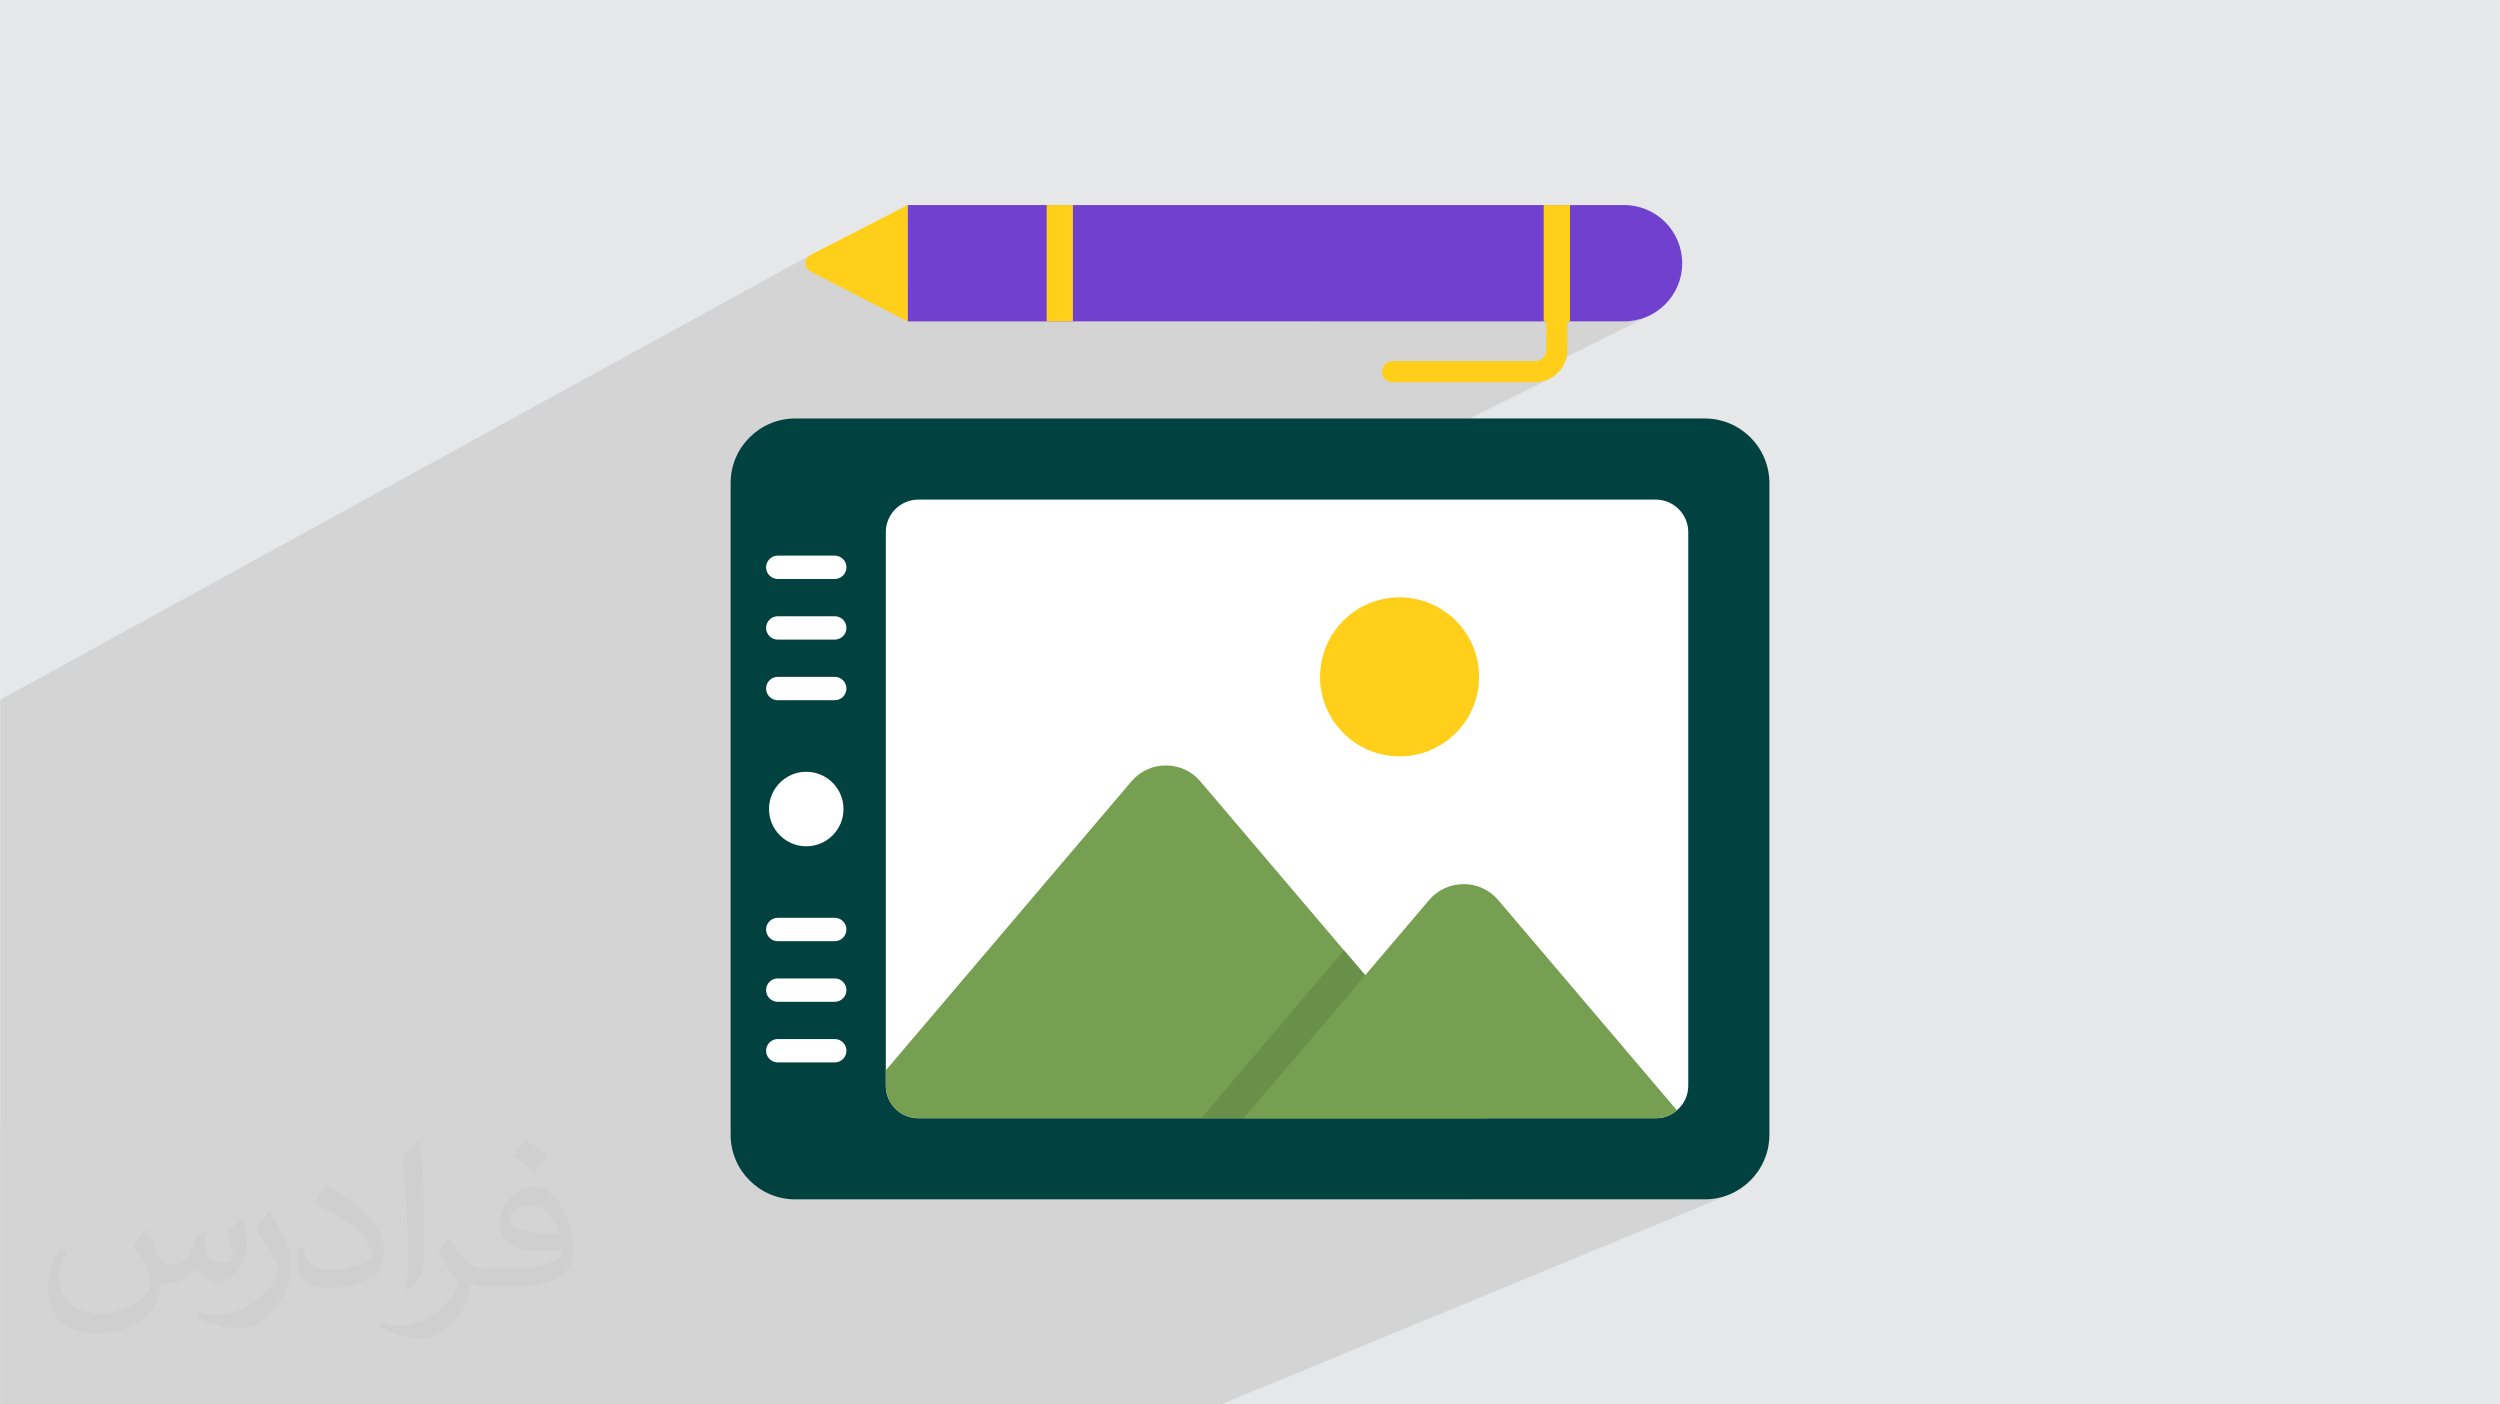 <?xml version="1.0" encoding="UTF-8"?>
<!DOCTYPE svg PUBLIC "-//W3C//DTD SVG 1.1//EN" "http://www.w3.org/Graphics/SVG/1.1/DTD/svg11.dtd">
<!-- Creator: CorelDRAW -->
<svg xmlns="http://www.w3.org/2000/svg" xml:space="preserve" width="3.708in" height="2.083in" version="1.1" style="shape-rendering:geometricPrecision; text-rendering:geometricPrecision; image-rendering:optimizeQuality; fill-rule:evenodd; clip-rule:evenodd"
viewBox="0 0 3702.73 2080.18"
 xmlns:xlink="http://www.w3.org/1999/xlink"
 xmlns:xodm="http://www.corel.com/coreldraw/odm/2003">
 <defs>
  <style type="text/css">
   <![CDATA[
    .fil3 {fill:#014140;fill-rule:nonzero}
    .fil6 {fill:#6A8F49;fill-rule:nonzero}
    .fil8 {fill:#7240CF;fill-rule:nonzero}
    .fil5 {fill:#769F51;fill-rule:nonzero}
    .fil7 {fill:#FFCF1A;fill-rule:nonzero}
    .fil4 {fill:white;fill-rule:nonzero}
    .fil2 {fill:#373435;fill-opacity:0.031}
    .fil1 {fill:#373535;fill-opacity:0.102}
    .fil0 {fill:#E6E7E8}
   ]]>
  </style>
 </defs>
 <g id="Layer_x0020_1">
  <polygon class="fil0" points="-0,0 3702.73,0 3702.73,2080.18 -0,2080.18 "/>
  <path class="fil1" d="M-0 1665.82l0 -6.56 0 -9.72 0 -4.63 0 -16.68 0 -2.47 0 -4.48 0 -8.17 0 -4.54 0 -20.37 0 -1.56 0 -1.89 0 -4.83 0 -2.72 0 -9.66 0 -23.87 0 -31.84 0 -7.76 0 -1.93 0 -6.97 0 -9.6 0 -4.22 0 -19.75 0 -17.28 0 -5.46 0 -9.67 0 -0.01 0 -7.65 0 -1.97 0 -104.9 0 -18.39 0 -7.5 0 -53.1 0 -38.26 0 -0.01 0 -55.33 0 -83.49 0 -17.57 0 -4.5 562.88 -308.92 -562.88 -727.56 803.83 595.33 46.35 -25.44 -850.17 -569.89 803.83 595.33 -0.82 0.45 -803.01 -595.78 850.17 569.89 349.93 -192.05 -3.22 2.28 -2.3 2.91 -1.38 3.33 -0.03 0.2 151.02 -82.83 0 111.37 205.95 -111.38 0 172.36 38.93 0 -0.02 0.01 362.68 -0 334.64 -172.36 -0.01 154.62 13.39 -6.76 -2.65 1.44 -2.32 1.91 -1.91 2.32 -1.44 2.65 -0.91 2.94 -0.32 3.15 0 10.09 35.09 0 80.04 0 8.81 -0.44 8.56 -1.31 8.26 -2.13 7.92 -2.9 7.53 -3.63 -201.28 100.52 28.39 0 4.89 -0.25 4.75 -0.73 4.59 -1.18 4.4 -1.62 4.19 -2.02 -360.61 179.64 516.65 0 4.9 0.25 4.76 0.74 4.6 1.19 4.41 1.62 4.2 2.03 3.96 2.41 3.7 2.78 3.42 3.11 3.11 3.42 2.78 3.7 2.41 3.96 2.03 4.2 1.62 4.41 1.19 4.6 0.74 4.76 0.25 4.9 0 820.12 -0.3 5.35 -0.88 5.19 -1.42 5 -1.94 4.77 -2.42 4.5 -2.88 4.19 -3.3 3.84 -3.69 3.45 -3.26 2.65 -3.48 2.34 -3.67 2.02 -3.86 1.68 -291.56 123.27 347.06 0 9.79 -0.5 9.51 -1.45 9.18 -2.36 8.8 -3.22 -753.67 311.23 -18.16 0 -330.82 0 -5.86 0 -3.18 0 -60.89 0 -173.51 0 -336.76 0 -58.95 0 -214.22 0 -99.88 0 -2.89 0 -34 0 -13.91 0 -27.42 0 -142.87 0 -45.99 0 -21.82 0 -68.11 0 -21.92 0 -50.14 0 -29.55 0 -30.02 0 -0.02 0 -17.65 0 0 -0.17 0 -1.66 0 -10.89 0 -10.02 0 -23.28 0 -28.35 0 -8.35 0 -1.7 0 -10.33 0 -4.23 0 -5.73 0 -15.71 0 -5.83 0 -1.84 0 -30.75 0 -6.44 0 -1.74 0 -35.98 0 -35.16 0 -112.69 0 -25 0 -4.76 0 -12.09 0 -8.55 0 -4.37 0 -8.74zm0 -1665.82l757.36 620.83 45.65 -25.06 -803.01 -595.78 562.88 727.56 40.18 -22.05 -603.06 -705.51 603.06 705.51 154.3 -84.68 -757.36 -620.83z"/>
  <path class="fil2" d="M215.96 1821.93c7.07,10.71 11.65,21.01 16.13,32.45 3.33,6.66 5.09,18.93 20.7,18.93 4.57,0 11.13,-1.35 16.95,-4.57 6.55,-3.44 11.54,-8.64 14.15,-16.53l6.24 -21.01 15.19 -7.49 1.04 1.04c-2.08,7.91 -2.59,15.5 -2.59,21.43 0,17.57 15.19,24.23 27.25,24.23 7.07,0 13.42,-3.44 13.42,-9.89 0,-8.32 -3.53,-22.47 -8.12,-35.16 7.07,-7.07 14.15,-14.15 22.26,-19.87l1.25 0.63c3.53,14.98 5.51,29.75 5.51,39.63 0,9.67 -4.27,20.39 -7.8,27.36 -7.28,13.73 -20.18,24.65 -35.78,24.65 -11.85,0 -25.06,-5.93 -34.12,-16.95l-0.52 0c-8.53,10.61 -21.74,20.18 -42.86,20.18l-6.55 0c-1.04,13.94 -4.05,23.81 -8.64,32.66 -12.58,24.54 -49.92,41.92 -85.08,41.92 -48.89,0 -73.43,-28.19 -73.43,-65.73 0,-23.19 7.59,-44.72 19.24,-60.01l9.56 3.95c-7.28,13.94 -12.17,27.04 -12.17,39.94 0,35.16 28.61,51.9 61.58,51.9 30.58,0 68.44,-19.45 75.31,-42.02 -2.59,-24.65 -11.85,-36.19 -26,-58.66 4.27,-7.49 9.78,-14.98 16.64,-22.98l1.25 0 0 0 0 0 -0.01 -0.04zm563.83 -132.3c10.3,6.45 20.39,14.04 30.27,22.78 -5.51,7.8 -12.38,14.88 -20.91,21.12 -9.89,-8.01 -19.76,-14.88 -29.86,-22.16 6.86,-7.7 13.63,-15.08 20.49,-21.74l0 0 0 0 0 0 0 0 0 0 0.01 0zm5.3 96.11c-16.64,0 -30.27,10.92 -30.27,19.03 0,17.38 33.28,22.78 73.12,22.56 -4.99,-20.39 -22.47,-41.61 -42.86,-41.61l0 0.01zm-37.35 92.99c21.64,0 40.57,-0.63 55.02,-4.27 16.13,-4.05 29.75,-12.17 29.75,-17.78 0,-1.46 0,-3.22 -0.52,-4.68 -9.05,0.83 -19.45,0.83 -28.5,0.83 -29.33,0 -51.79,-6.66 -60.64,-23.09 -2.19,-4.57 -3.74,-9.67 -3.74,-15.5 0,-15.92 6.86,-31.41 18.93,-42.13 10.08,-8.84 21.22,-14.35 32.55,-14.35 20.49,0 36.81,16.44 48.26,42.34 6.24,14.15 10.5,30.47 10.5,51.07 0,13.73 -3.74,25.27 -12.27,33.8 -15.92,15.4 -45.24,21.22 -90.17,21.22l-20.39 0 0 0 -5.3 0c-11.13,0 -19.14,-1.98 -25.48,-6.86l-1.04 0c0.31,2.59 0.52,5.09 0.52,7.49 0,10.08 -3.33,22.98 -10.08,33.28 -19.97,29.64 -41.61,42.53 -60.33,42.53 -18.93,0 -42.13,-7.28 -63.03,-16.75l3.74 -7.28c6.76,2.81 16.13,4.68 29.02,4.68 33.8,0 78.21,-32.45 83.72,-64.17 -1.25,-2.59 -3.53,-6.03 -6.76,-9.67 -9.89,-11.75 -16.13,-21.53 -21.95,-31.82 4.99,-9.89 9.56,-17.78 13.83,-24.96l1.77 -0.21c14.46,29.44 27.56,46.28 56.78,46.28l4.57 0 0 0 21.22 0 0 0 0 0 0 0 0 0 0 0 0.04 0zm-146.45 31.1c2.5,-13.52 2.7,-28.7 2.7,-42.86l0 -21.01c0,-39.21 -4.99,-96.2 -9.05,-133.34 7.07,-7.59 16.95,-16.53 24.75,-22.56l2.29 0.63c5.3,46.7 6.55,100.79 6.55,150.81 0,13.11 -0.52,25.9 -1.77,35.26 -0.73,11.85 -7.59,20.8 -22.26,34.53l-3.22 -1.46zm-150.71 -61.89c0.73,18.41 9.78,32.87 41.4,32.87 19.66,0 36.3,-5.09 54.71,-13.83 3.33,-1.46 5.09,-3.44 5.09,-5.09 0,-11.54 -8.84,-26.83 -23.71,-40.77 -14.46,-13.11 -33.6,-24.65 -51.48,-32.35 -6.14,-2.59 -8.12,-5.3 -8.12,-7.91 0,-5.3 7.07,-16.44 12.9,-24.44l1.98 -0.21c20.49,10.71 43.38,26.63 60.33,44.3 15.4,16.33 24.96,32.87 24.96,50.86 0,13.31 -4.05,25.79 -10.61,37.44 -22.47,11.33 -46.39,19.97 -70.1,19.97 -28.81,0 -48.47,-13.52 -48.47,-45.24 0,-3.44 0,-8.73 1.25,-15.61l9.89 0 0 0 0 0 0 0 0 0 0 0 -0.01 0zm-52.11 -52.32l17.89 28.92c6.55,10.71 12.69,22.37 12.69,40.77l0 23.5c0,19.03 -12.17,39.42 -31.82,59.6 -15.4,13.63 -29.02,19.45 -41.61,19.45 -18.72,0 -40.15,-5.82 -64.9,-16.44l2.81 -7.28c7.8,2.08 16.84,3.84 27.98,3.84 35.58,-0.21 71.97,-26.21 88.61,-57.93 1.98,-3.64 2.7,-7.07 2.7,-9.47 0,-3.64 -1.98,-7.7 -3.53,-11.33 -9.05,-17.05 -19.14,-32.66 -30.27,-47.12 5.82,-9.16 11.65,-17.99 17.99,-26.73l1.46 0.21 0 0 0 0 0 0 0 0 0 0 -0.01 0z"/>
  <g id="_105553334257344">
   <g>
    <g>
     <g>
      <path class="fil3" d="M2524.9 1776.48l-1347.07 0c-52.89,0 -95.78,-42.88 -95.78,-95.78l0 -965.07c0,-52.89 42.88,-95.78 95.78,-95.78l1347.07 0c52.89,0 95.78,42.88 95.78,95.78l0 965.07c0,52.89 -42.88,95.78 -95.78,95.78z"/>
     </g>
     <g>
      <path class="fil4" d="M2500.51 788.11l0 820.12c0,14.42 -6.49,27.64 -16.82,36.29 -8.41,7.45 -19.23,11.78 -31.25,11.78l-1092.44 0c-26.44,0 -48.07,-21.63 -48.07,-48.08l0 -820.12c0,-26.44 21.63,-48.08 48.07,-48.08l1092.44 0.01c26.44,0 48.07,21.63 48.07,48.07z"/>
     </g>
     <g>
      <path class="fil4" d="M1249.27 1198.33c0,-30.47 -24.7,-55.17 -55.17,-55.17 -30.47,0 -55.17,24.7 -55.17,55.17 0,30.47 24.7,55.17 55.17,55.17 30.47,0 55.17,-24.7 55.17,-55.17z"/>
     </g>
     <g>
      <g>
       <path class="fil4" d="M1134.6 840.3l0 0c0,-9.56 7.75,-17.31 17.31,-17.31l84.37 0c9.56,0 17.31,7.74 17.31,17.31l0 0c0,9.56 -7.75,17.31 -17.31,17.31l-84.37 -0.01c-9.56,0 -17.31,-7.75 -17.31,-17.31l0 0.01z"/>
      </g>
      <g>
       <path class="fil4" d="M1134.6 930.07l0 0c0,-9.56 7.75,-17.31 17.31,-17.31l84.37 0c9.56,0 17.31,7.75 17.31,17.31l0 0c0,9.56 -7.75,17.31 -17.31,17.31l-84.37 0c-9.56,0 -17.31,-7.74 -17.31,-17.31z"/>
      </g>
      <g>
       <path class="fil4" d="M1134.6 1019.85c0,-9.56 7.75,-17.31 17.31,-17.31l84.37 0c9.56,0 17.31,7.74 17.31,17.31 0,9.56 -7.75,17.31 -17.31,17.31l-84.37 0c-9.56,0 -17.31,-7.75 -17.31,-17.31z"/>
      </g>
      <g>
       <path class="fil4" d="M1134.6 1376.79c0,-9.56 7.75,-17.31 17.31,-17.31l84.37 0c9.56,0 17.31,7.75 17.31,17.31 0,9.56 -7.75,17.31 -17.31,17.31l-84.37 0c-9.56,0 -17.31,-7.75 -17.31,-17.31z"/>
      </g>
      <g>
       <path class="fil4" d="M1134.6 1466.56l0 0c0,-9.56 7.75,-17.31 17.31,-17.31l84.37 0c9.56,0 17.31,7.75 17.31,17.31l0 0c0,9.56 -7.75,17.31 -17.31,17.31l-84.37 0c-9.56,0 -17.31,-7.75 -17.31,-17.31z"/>
      </g>
      <g>
       <path class="fil4" d="M1134.6 1556.34c0,-9.56 7.75,-17.31 17.31,-17.31l84.37 0c9.56,0 17.31,7.75 17.31,17.31 0,9.56 -7.75,17.31 -17.31,17.31l-84.37 -0.01c-9.56,0 -17.31,-7.75 -17.31,-17.31l0 0.01z"/>
      </g>
     </g>
     <g>
      <path class="fil5" d="M2201.98 1656.3l-841.99 0c-26.44,0 -48.07,-21.63 -48.07,-48.08l0 -22.83 363.67 -427.84c26.68,-31.72 75.72,-31.72 102.4,0l212.48 249.98 31.49 37.01 180.02 211.76z"/>
     </g>
     <g>
      <polygon class="fil6" points="2201.98,1656.3 1779.17,1656.3 1990.46,1407.51 2021.95,1444.53 "/>
     </g>
     <g>
      <path class="fil5" d="M2483.68 1644.52c-8.41,7.45 -19.23,11.78 -31.25,11.78l-610.28 0 179.79 -211.77 94.62 -111.3c26.88,-31.61 75.68,-31.61 102.56,0.01l264.55 311.28z"/>
     </g>
     <g>
      <path class="fil7" d="M2190.68 1002.54c0,-65.05 -52.72,-117.77 -117.77,-117.77 -65.05,0 -117.77,52.72 -117.77,117.77 0,65.05 52.72,117.77 117.77,117.77 65.05,0 117.77,-52.72 117.77,-117.77z"/>
     </g>
     <g>
      <g>
       <g>
        <path class="fil8" d="M2491.55 389.89c0,-47.59 -38.58,-86.18 -86.18,-86.18l-1061.16 0.01 0 172.36 1061.16 -0.01c47.6,0 86.18,-38.59 86.18,-86.18z"/>
       </g>
      </g>
      <g>
       <polygon class="fil7" points="2325.33,303.71 2325.33,476.06 2286.4,476.06 2286.41,303.71 "/>
      </g>
      <g>
       <polygon class="fil7" points="1589.1,303.71 1589.1,476.06 1550.16,476.06 1550.16,303.71 "/>
      </g>
      <g>
       <path class="fil7" d="M1200.1 377.84c-9.8,5.04 -9.8,19.05 0,24.09l144.11 74.14 0 -172.36 -144.11 74.14z"/>
      </g>
      <g>
       <g>
        <path class="fil7" d="M2046.83 550.55c0,-8.64 6.99,-15.63 15.62,-15.63l211.11 0c9.2,0 16.68,-7.47 16.68,-16.67l0 -52.28c0,-8.64 7,-15.63 15.63,-15.63 8.63,0 15.63,6.99 15.63,15.63l0 52.28c0,26.43 -21.5,47.94 -47.94,47.94l-211.11 0c-8.63,0 -15.62,-6.99 -15.62,-15.63z"/>
       </g>
      </g>
     </g>
    </g>
   </g>
  </g>
 </g>
</svg>
